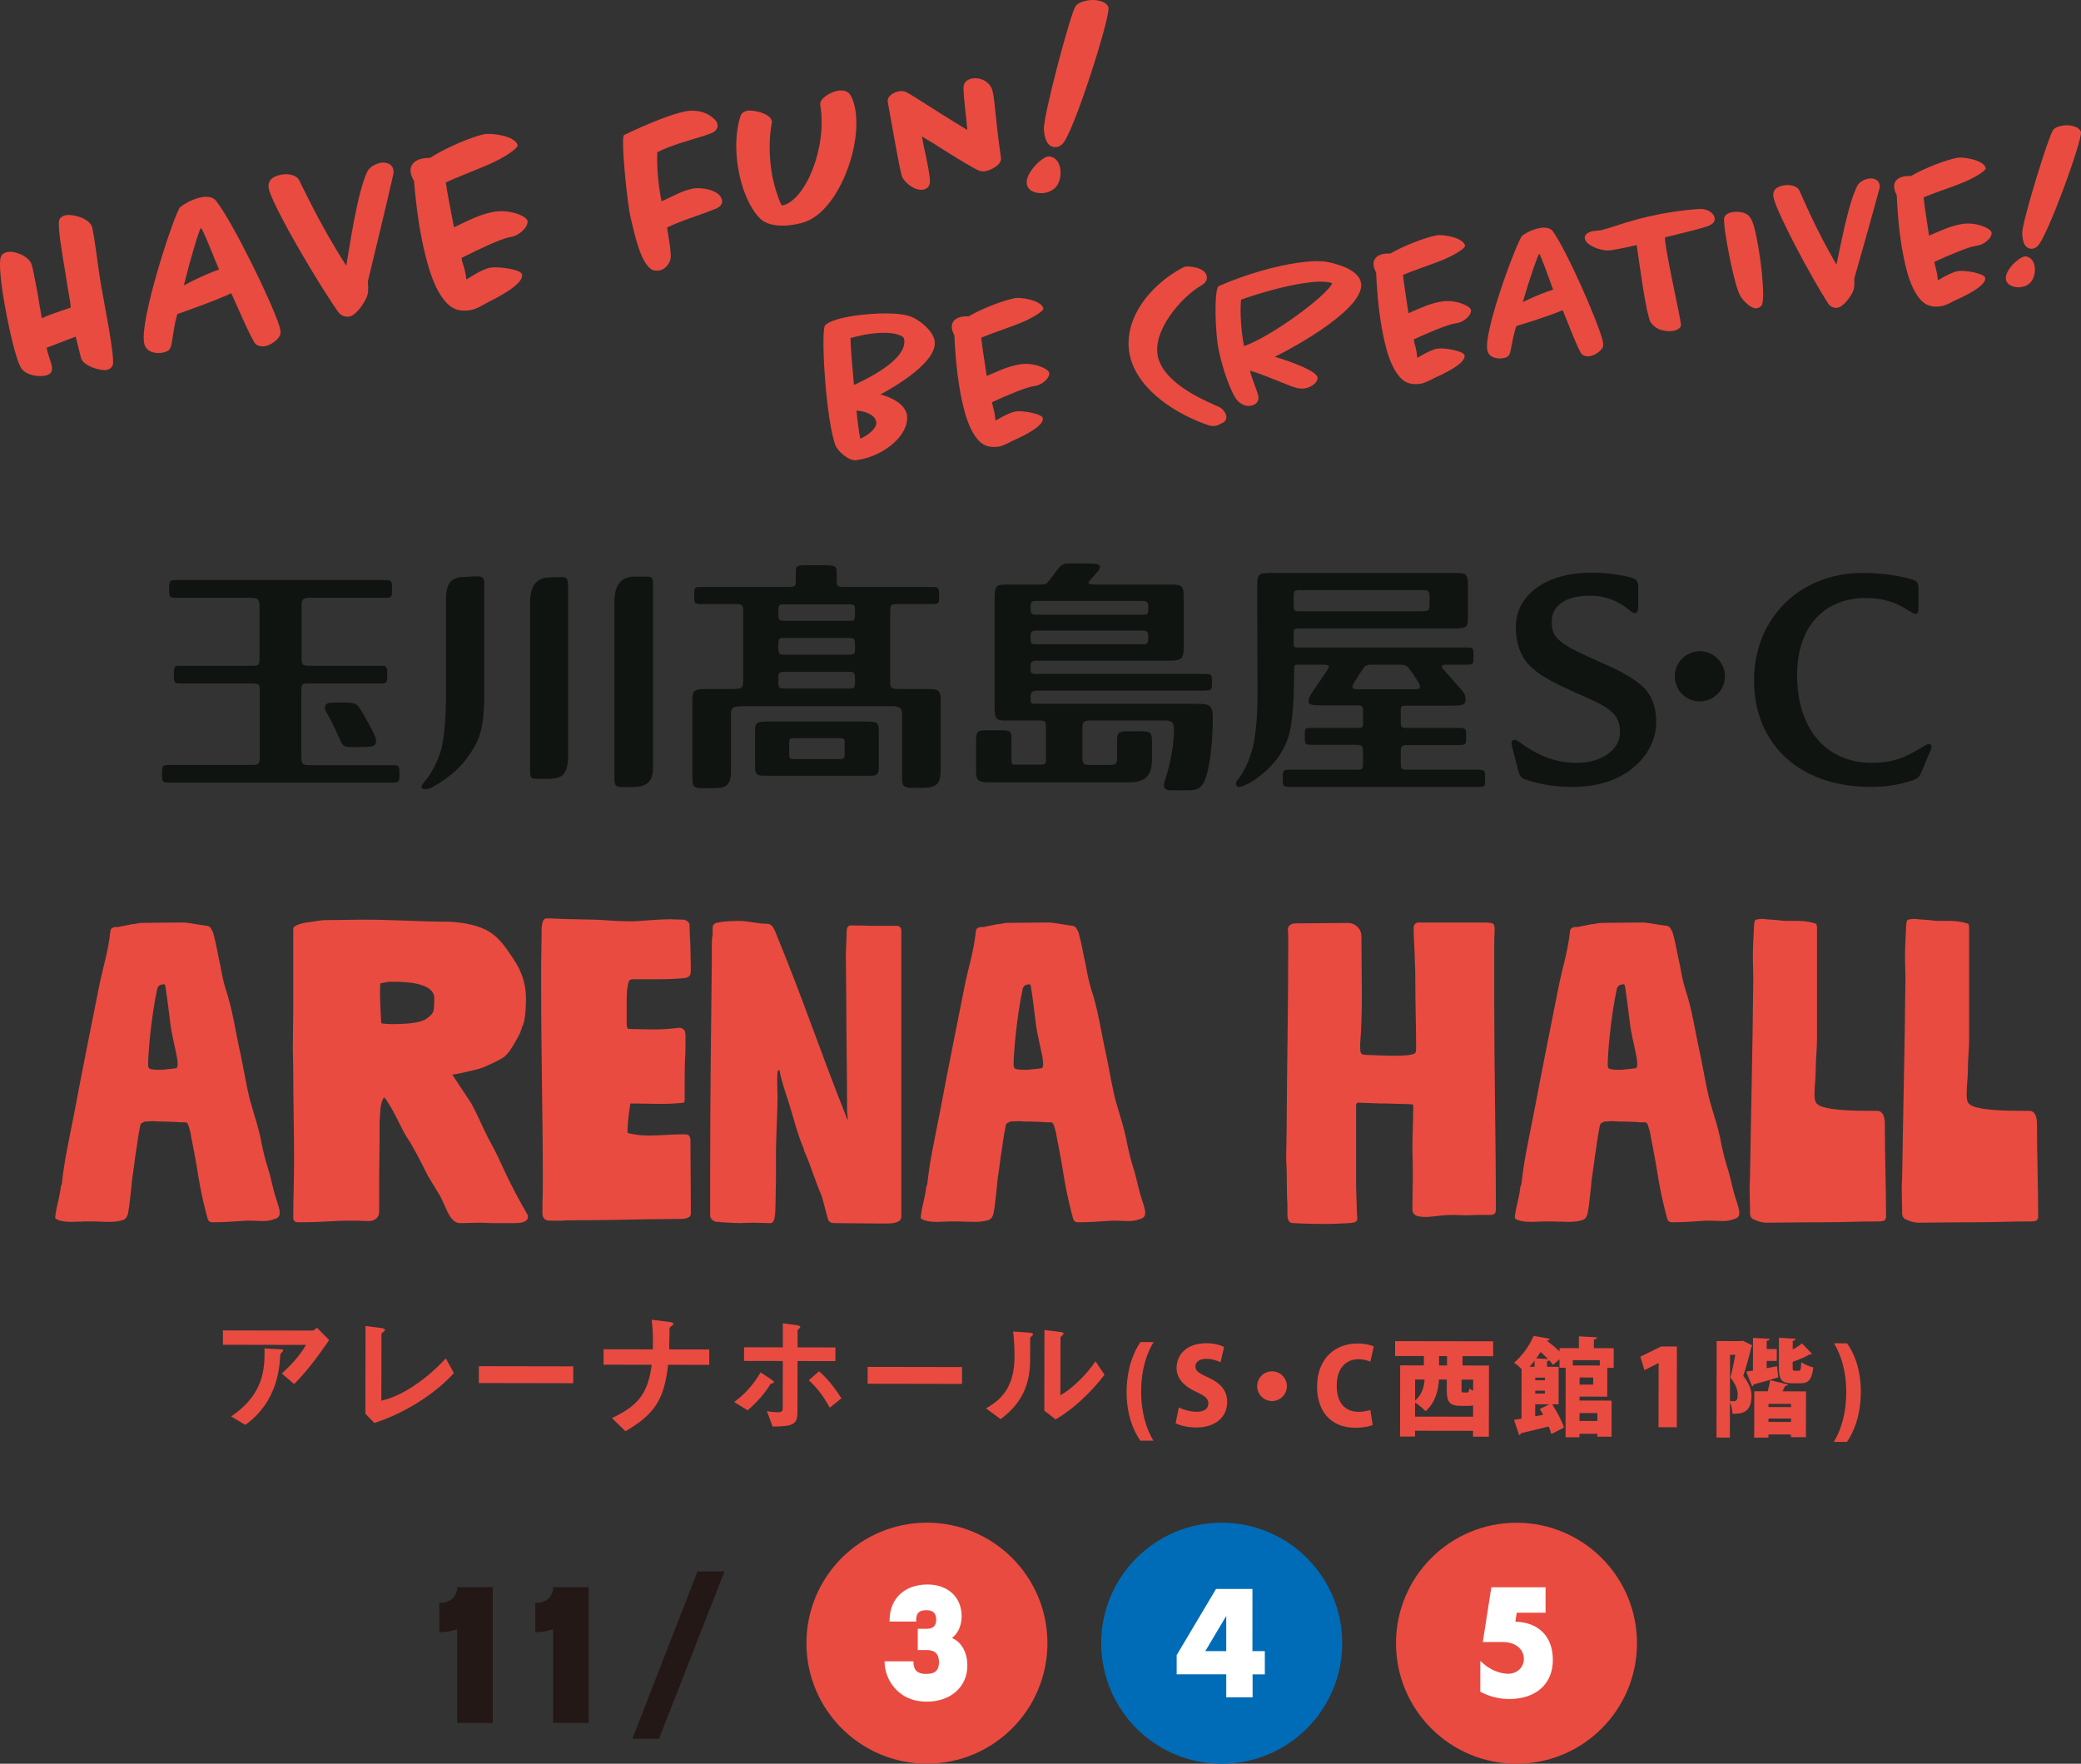<?xml version="1.0" encoding="UTF-8"?><svg id="_レイヤー_2" xmlns="http://www.w3.org/2000/svg" viewBox="0 0 485.704 411.624"><rect x="0" y="0" width="485.704" height="411.624" fill="#333333" stroke="none"/><defs><style>.cls-1{fill:#101410;}.cls-1,.cls-2,.cls-3,.cls-4,.cls-5{stroke-width:0px;}.cls-2{fill:#231815;}.cls-3{fill:#fff;}.cls-4{fill:#e94b41;}.cls-5{fill:#006cb7;}</style></defs><g id="_レイヤー_1-2"><path class="cls-4" d="m22.389,58.339c.346,2.462.743,5.517,1.202,8.259.491,2.917,3.316,16.89,2.73,18.565-.229.705-.882,1.069-1.463,1.179-1.395.264-5.35-.914-5.934-2.729-.211-.803-.757-3.048-1.258-5.059l-6.791,2.608c.133.697.334,1.441.593,2.175.157.512.304.967.438,1.361.358,1.257.611,2.594-1.423,2.979-1.278.242-3.897.075-5.263-1.411-.539-.62-1.014-1.855-1.361-3.054C1.941,77.195-.817,62.308.23,59.883c.238-.646.904-.953,1.484-1.062,1.801-.342,5.001.979,5.653,2.841.26.735.743,3.292,1.249,5.965.451,2.382.818,4.961,1.138,6.646,2.098-.998,6.753-2.482,6.753-2.482,0,0-.014-.718-.223-1.822-.33-1.743-.666-4.148-1.07-6.601-.832-4.717-1.691-10.213-1.442-11.766.124-.927,1.079-1.287,1.546-1.375,1.625-.309,5.479.648,6.176,2.743.213.803.561,2.964.896,5.369Z"/><path class="cls-4" d="m65.392,78.191c-.558,1.189-2.147,2.332-3.484,2.585-.581.109-1.416.147-2.188-.428-.92-.729-4.859-10.097-5.746-11.915-4.37,2.03-10.703,4.191-12.565,4.846-.684,2.116-.915,4.387-1.286,6.563-.27,1.435-.382,2.118-2.184,2.459-1.395.265-3.607.021-4.203-1.853-1.596-4.935,7.167-31.151,8.314-32.092,1.461-1.179,3.407-2.027,5.035-2.336,1.395-.264,2.713.027,3.274.764,3.95,4.972,13.002,23.543,14.777,29.107.383,1.07.421,1.906.255,2.299Zm-18.51-24.97c-.29.055-2.439,7.144-3.967,13.392,3.768-2.037,6.682-3.189,8.205-3.721-1.188-2.784-3.899-9.795-4.238-9.671Z"/><path class="cls-4" d="m91.812,40.628c-1.061,4.896-5.799,24.392-5.933,24.959-.038.428.039.835.058,1.253-.007.603.031,1.438-.244,2.213-.336,1.088-2.344,4.477-4.145,4.817-1.045.198-2.039-.276-2.609-1.071-5.029-7.175-14.559-23.489-16.052-28.203-.729-2.269.5-3.405,2.825-3.846,1.568-.297,3.513.118,4.092,1.272,1.115,2.077,4.402,9.582,11.01,20.009.543-3.173,1.114-6.833,1.777-10.33.907-4.744,1.976-9.281,3.148-11.67.521-1.062,1.943-1.812,3.049-2.021.58-.11,2.485-.229,2.977,1.423.136.396.097.824.047,1.195Z"/><path class="cls-4" d="m113.466,38.637c-3.285,1.404-7.105,2.85-9.424,3.95.366,2.58,1.415,7.8,1.92,10.472,2.984-1.406,5.598-2.865,8.957-3.561,3.767-.773,7.799.812,8.204,1.998.239,1.58-2.055,3.46-3.682,3.768-.175.033-.349.066-.523.1-2.092.396-7.011,2.71-11.186,4.824.029.477.209,1.104.49,1.953.313,1.024.501,2.013.642,3.069.605-.296,1.131-.694,1.727-1.049,1.086-.628,2.556-1.446,3.776-1.678,1.859-.352,7.048.352,7.442,1.48.742,2.328-6.311,5.77-8.014,6.633-1.26.66-2.429,1.483-3.882,1.758-1.395.265-3.378.278-4.873-.944-2.118-1.646-3.696-4.898-4.763-8.308-1.359-4.317-2.326-9.431-2.863-13.542-.504-3.939-.765-6.899-.783-7.316-.181-.328-.455-.818-.611-1.33-.697-2.094.477-3.521,2.686-3.938.58-.11,1.126-.093,1.659-.133,3.702-2.387,9.947-5.013,12.795-5.551,1.278-.242,7.038.293,7.652,2.584.179.629-2.989,2.974-7.347,4.761Z"/><path class="cls-4" d="m166.581,30.815c-.654.364-1.341.555-2.016.803-3.689,1.179-7.83,2.203-11.176,3.921-.131,4.719.498,8.993,1.018,11.424,2.458-1.007,4.653-2.445,7.386-2.963,1.568-.297,5.926.143,6.667,2.471.562,1.699-1.438,2.259-2.615,2.722-3.365,1.299-6.961,2.341-10.155,3.908.25,1.639,1.053,5.881.828,7.247-.218,1.063-1.092,2.493-2.661,2.79-.349.066-.777.027-1.148-.023-1.25-.244-2.59-1.916-3.79-5.723-.553-1.641-1.087-3.828-1.73-6.595-.791-3.221-2.368-18.873-1.54-19.271,4.954-2.442,11.222-4.952,14.302-5.534,2.034-.385,4.56-.081,6.284,1.398.702.529,1.022.95,1.169,1.404.303.966-.237,1.609-.821,2.021Z"/><path class="cls-4" d="m188.054,51.731c-.617.237-1.479.461-2.408.637-2.267.43-6.131.678-8.269-1.386-1.629-1.617-3.04-4.3-4.029-7.303-1.618-5.051-2.142-11.634-.501-16.64.275-.773.998-1.091,1.521-1.19,1.394-.264,5.226.577,5.718,2.229.092.163.125.337.053.593-1.033,5.672-.33,11.619.895,15.54.404,1.188.729,2.27,1.035,2.935.216.501.34.838.572.794,5.325-1.128,10.499-13.544,8.805-23.455-.218-1.465,2.269-2.957,4.012-3.287,2.674-.506,3.295,1.182,3.754,2.66,2.674,8.402-3.007,24.826-11.157,27.873Z"/><path class="cls-4" d="m232.392,26.788c.262,2.66.656,6.016,1.218,9.942.341,1.802-2.501,3.001-3.489,3.188-.407.077-1.057.141-1.646-.109-1.305-.536-4.577-2.564-7.781-4.547-1.786-1.166-3.631-2.322-5.521-3.41.264,1.396.55,2.906.894,4.406.521,2.431.982,4.871.979,6.135-.02.848-.469,1.654-1.515,1.853-2.092.396-4.609-1.777-5.07-3.255-.628-2.048-2.672-14.121-3.244-17.144-.297-1.568,1.661-2.36,2.532-2.525.408-.077,1.058-.14,1.715.158.393.165,1.545.852,2.848,1.688,3.826,2.405,7.605,4.881,11.467,7.159-.161-1.173-.195-2.311-.357-3.483-.317-2.949-.701-6.248-.473-6.953.242-.949,1.117-1.415,1.871-1.558,1.977-.374,4.169.716,4.775,2.647.446,1.722.596,4.101.799,5.808Z"/><path class="cls-4" d="m246.32,43.775c-.656.666-1.543,1.074-2.355,1.229-1.047.197-3.645.148-4.25-1.783-.73-2.271,2.871-6.142,4.756-6.679,1.045-.198,2.337.581,2.787,2.001.506,1.408.412,3.773-.938,5.232Zm1.578-10.109c-.362.309-.736.561-1.201.648-1.277.242-2.29-.65-2.648-1.906-.259-.733-.332-1.443-.406-2.15-.249-2.902,6.196-27.056,7.375-28.783.564-.829,1.88-1.198,2.751-1.363,1.859-.352,4.477.115,4.938,1.595.594,1.873-8.257,29.853-10.808,31.96Z"/><path class="cls-4" d="m205.481,92.056c2.429.652,5.473,2.024,6.147,4.511.116.439.126.844.094,1.305-.327,4.612-6.263,8.691-11.421,9.459-.149.022-.348.052-.497.074-1.793.215-4.453-2.328-4.836-3.539-.159-.383-.267-.771-.384-1.211-1.979-7.16-3.003-25.617-2.003-26.73.959-1.055,3.94-1.804,6.867-2.239,4.515-.672,10.621-.872,13.38.29,2.062.909,4.672,3.107,5.236,5.203,1.385,4.865-8.964,10.97-12.584,12.878Zm-2.659-14.106c-1.339.199-2.813.521-4.32.947.012,2.128.536,8.034.816,10.934,2.186-.985,12.909-5.929,11.668-10.866-.14-.587-2.559-1.85-8.164-1.015Zm-2.916,17.878c.152,1.701.519,4.842.876,6.562,1.671-.705,4.142-2.492,3.7-4.1-.434-1.559-2.631-2.347-4.576-2.463Z"/><path class="cls-4" d="m237.138,75.78c-2.831,1.081-6.116,2.179-8.119,3.034.226,2.198.941,6.654,1.281,8.938,2.575-1.094,4.838-2.242,7.707-2.72,3.219-.531,6.582.946,6.886,1.966.15,1.347-1.854,2.862-3.244,3.069-.148.021-.297.044-.446.066-1.785.266-6.031,2.063-9.64,3.717.011.405.141.942.351,1.672.232.879.358,1.722.44,2.622.523-.23.984-.551,1.499-.832.941-.494,2.214-1.141,3.255-1.296,1.588-.236,5.962.532,6.259,1.503.551,1.996-5.54,4.678-7.012,5.354-1.09.519-2.106,1.176-3.347,1.36-1.19.178-2.872.124-4.099-.962-1.739-1.465-2.969-4.273-3.76-7.198-1.008-3.702-1.658-8.069-1.977-11.571-.297-3.353-.418-5.87-.42-6.224-.143-.284-.359-.709-.476-1.147-.521-1.798.521-2.969,2.407-3.249.496-.074.956-.041,1.411-.058,3.216-1.899,8.595-3.917,11.026-4.279,1.09-.162,5.954.482,6.397,2.445.131.538-2.631,2.42-6.382,3.79Z"/><path class="cls-4" d="m280.215,66.729c-4.115,2.338-11.712,10.567-9.846,16.982,1.333,4.518,6.914,7.946,11.487,10.054,1.309.616,2.227.987,2.61,1.184.811.336,1.497,1.197,1.706,1.927.131.538.108,1.403-.889,1.857-.58.187-.735.514-1.628.646-.447.066-.9.084-1.433-.09-7.307-2.412-16.241-7.927-18.366-15.724-2.221-8.442,4.143-16.793,12.126-21.075.281-.143.474-.223.722-.26.992-.147,4.384.159,4.927,2.106.318,1.118-.526,1.904-1.417,2.392Z"/><path class="cls-4" d="m297.539,83.266c2.756.807,9.487,3.102,9.93,4.708.317,1.119-1.313,2.426-2.949,2.669-1.589.237-3.117-.498-4.625-1.085-2.744-1.062-5.411-2.287-8.161-3.044.487,1.905,1.659,4.672,1.921,5.747.334,1.218-.376,2.237-1.765,2.444-.992.147-2.166-.235-3.016-1.174-1.134-1.149-2.69-5.127-3.698-8.83-.457-1.707-.865-3.421-1.035-4.917-.611-4.776-.658-12.579.341-13.032,6.763-2.934,13.349-4.675,18.261-5.406,2.927-.437,5.401-.5,6.965-.226,3.082.604,7.132,1.929,7.887,4.606,1.645,5.941-15.473,15.285-20.055,17.539Zm6.819-17.191c-4.911.73-10.837,2.476-14.688,3.861-.304,2.732,0,7.504.703,10.849,6.405-2.274,19.202-11.685,20.582-14.679-1.188-.481-3.423-.504-6.598-.031Z"/><path class="cls-4" d="m335.573,61.122c-2.831,1.08-6.116,2.179-8.118,3.034.226,2.198.94,6.654,1.28,8.938,2.575-1.094,4.838-2.242,7.708-2.72,3.218-.531,6.581.946,6.886,1.966.149,1.347-1.855,2.862-3.245,3.068-.148.022-.297.045-.446.067-1.785.266-6.03,2.063-9.64,3.717.01.405.141.942.351,1.672.232.879.358,1.722.44,2.621.523-.229.984-.55,1.5-.831.939-.494,2.213-1.141,3.254-1.296,1.588-.236,5.962.531,6.26,1.503.551,1.996-5.541,4.678-7.013,5.354-1.09.519-2.106,1.176-3.347,1.36-1.19.178-2.872.123-4.098-.962-1.74-1.465-2.97-4.273-3.761-7.198-1.008-3.703-1.657-8.069-1.977-11.571-.297-3.353-.418-5.87-.42-6.225-.144-.284-.358-.708-.476-1.146-.521-1.798.522-2.969,2.407-3.25.496-.073.957-.04,1.412-.057,3.215-1.899,8.595-3.918,11.024-4.279,1.092-.162,5.955.482,6.398,2.445.131.538-2.631,2.42-6.382,3.79Z"/><path class="cls-4" d="m374.089,81.045c-.512.988-1.896,1.904-3.037,2.074-.496.074-1.206.078-1.84-.436-.756-.648-3.783-8.717-4.474-10.287-3.771,1.576-9.21,3.197-10.809,3.688-.649,1.771-.922,3.688-1.309,5.52-.277,1.207-.394,1.782-1.931,2.011-1.191.178-3.06-.103-3.5-1.708-1.189-4.235,7.107-26.16,8.11-26.918,1.278-.951,2.954-1.606,4.344-1.813,1.19-.177,2.3.114,2.75.757,3.183,4.345,10.235,20.383,11.555,25.155.29.92.294,1.629.14,1.957Zm-14.854-21.773c-.248.037-2.306,5.973-3.807,11.215,3.261-1.601,5.767-2.48,7.076-2.879-.915-2.398-2.979-8.429-3.27-8.336Z"/><path class="cls-4" d="m399.295,52.444c-.508.329-1.146.474-1.775.67-2.429.716-4.93,1.292-7.374,1.908-.828.226-1.431.265-1.508.429-.313.959,2.625,14.568,3.043,16.686.373,1.821.643,3.302.653,3.705.031.554-.731,1.225-1.872,1.395-1.34.2-3.958-.018-5.233-2.11-.2-.325-.316-.765-.432-1.203-.957-3.356-2.293-13.351-2.796-16.724-1.521.328-4.071.91-5.61,1.14-.396.059-.743.11-1,.099-1.757.109-5.085-1.119-5.463-2.634-.318-1.12.913-1.71,1.904-1.857.496-.073,1.1-.111,1.744-.207.148-.022.348-.052.538-.133,2.791-.668,7.885-2.897,16.467-4.176,1.885-.28,3.927-.533,6.14-.661,1.304-.092,3.082.607,3.438,1.975.225.827-.297,1.412-.863,1.7Z"/><path class="cls-4" d="m411.093,71.375c-.26.293-.635.5-1.081.566-1.289.192-3.039-1.676-3.69-2.644-.4-.649-.898-1.945-1.261-3.362-1.319-4.773-2.998-14.005-2.614-15.178.271-.902,1.446-1.18,1.992-1.261,1.042-.155,3.177-.117,4.044,1.274.386.551.71,1.365.949,2.293,1.312,4.724,2.847,17.07,1.661,18.311Z"/><path class="cls-4" d="m438.661,43.995c-1.062,4.112-5.724,20.478-5.854,20.953-.048.361.004.709.006,1.063-.026.512-.021,1.221-.279,1.867-.321.91-2.135,3.715-3.673,3.944-.893.133-1.718-.302-2.177-.994-4.023-6.247-11.555-20.388-12.664-24.433-.543-1.946.536-2.867,2.521-3.163,1.34-.199,2.973.216,3.426,1.214.877,1.797,3.412,8.264,8.665,17.319.565-2.671,1.171-5.753,1.85-8.693.927-3.991,1.981-7.8,3.056-9.785.477-.883,1.707-1.472,2.649-1.612.496-.073,2.114-.11,2.477,1.305.102.34.054.703,0,1.015Z"/><path class="cls-4" d="m457.079,43.028c-2.831,1.08-6.115,2.178-8.118,3.033.226,2.198.941,6.655,1.281,8.938,2.574-1.095,4.837-2.243,7.707-2.721,3.219-.531,6.582.947,6.886,1.967.15,1.346-1.855,2.861-3.244,3.068-.148.022-.298.045-.446.066-1.786.266-6.031,2.064-9.64,3.718.009.404.141.942.351,1.672.231.878.357,1.721.44,2.621.523-.229.983-.551,1.499-.831.941-.494,2.214-1.142,3.255-1.296,1.588-.237,5.962.531,6.259,1.502.551,1.997-5.541,4.679-7.012,5.354-1.09.519-2.106,1.177-3.347,1.361-1.191.177-2.872.123-4.099-.962-1.74-1.465-2.97-4.273-3.761-7.198-1.008-3.703-1.657-8.069-1.976-11.571-.297-3.354-.418-5.871-.421-6.225-.142-.284-.358-.708-.475-1.147-.521-1.798.521-2.968,2.407-3.249.495-.073.956-.041,1.411-.058,3.216-1.899,8.595-3.917,11.024-4.278,1.092-.163,5.955.482,6.399,2.444.131.539-2.631,2.421-6.383,3.791Z"/><path class="cls-4" d="m473.796,66.045c-.579.543-1.344.858-2.038.961-.893.134-3.093.005-3.542-1.651-.543-1.947,2.638-5.108,4.252-5.501.893-.133,1.961.57,2.295,1.788.383,1.211.225,3.212-.967,4.403Zm1.673-8.516c-.318.251-.643.451-1.04.511-1.091.162-1.918-.628-2.181-1.704-.195-.629-.234-1.232-.272-1.836-.114-2.467,6.149-22.72,7.205-24.145.507-.685,1.633-.953,2.377-1.063,1.587-.236,3.789.246,4.129,1.515.443,1.606-7.986,25.022-10.218,26.723Z"/><path class="cls-4" d="m68.652,323.012l-2.877-2.454c1.924-1.763,4.004-3.866,5.651-6.684l-19.399-.034.006-3.347,20.856.036c.402,0,.899-.463,1.085-.681l2.847,2.888c-1.522,2.229-4.785,6.965-8.169,10.275Zm-2.714-7.567c-.062.094-.435.402-.466.526-.062.062-.189,2.231-.253,2.633-1.069,8.862-6.313,12.727-7.958,13.933l-3.312-1.959c6.547-4.513,8.012-9.438,7.774-15.884l3.626.192c.651.032.744.032.744.28,0,.093-.063.154-.156.278Z"/><path class="cls-4" d="m87.385,332.094l-2.104-2.143.036-20.484,3.687.472c.217.031.837.125.836.435,0,.124-.031.187-.31.434-.466.371-.497.402-.497.526l-.028,15.558c1.24-.309,3.752-.924,7.631-3.489,3.66-2.441,6.083-4.979,7.417-6.371l1.885,3.412c-4.688,5.198-12.01,9.556-18.553,11.651Z"/><path class="cls-4" d="m111.76,322.777l.007-3.936,22.034.039-.007,3.936-22.034-.039Z"/><path class="cls-4" d="m155.93,318.517c-.913,8.242-3.244,11.585-9.944,15.509l-3.156-3.073c5.924-2.841,8.346-5.471,9.288-12.442l-11.249-.02.006-3.595,11.497.02c.066-2.261.009-4.896-.266-6.911l4.151.503c.434.063.93.157.929.467,0,.155-.744.712-.869.897-.062.093-.062.247-.064,1.518,0,.062-.035,1.922-.068,3.533l9.358.017-.006,3.595-9.606-.017Z"/><path class="cls-4" d="m179.847,322.99c-1.306,2.168-3.169,4.272-5.341,6.159l-3.158-1.959c2.513-1.763,4.595-4.207,6.18-6.899l2.538,1.678c.093.062.588.404.587.621,0,.186-.434.247-.806.4Zm6.3-5.35l-.021,11.87c-.005,2.882-.873,3.376-5.801,3.429l-1.327-3.597c.651.094,1.55.251,2.479.252,1.022.002,1.209-.246,1.211-1.021l.019-10.94-9.05-.016.006-3.191,9.05.016.01-5.609,3.285.439c.154.032.773.095.773.467,0,.155-.032.155-.28.34-.186.155-.341.248-.342.403l-.007,3.967,8.833.016-.006,3.191-8.833-.016Zm7.513,10.891c-1.36-2.512-2.781-4.468-4.886-6.424l2.39-2.071c2.476,2.08,4.393,5.028,5.227,6.3l-2.73,2.195Z"/><path class="cls-4" d="m202.501,322.938l.007-3.936,22.034.039-.007,3.936-22.034-.039Z"/><path class="cls-4" d="m240.67,311.941c-.217.186-.217.248-.218.403-.01,5.795-.011,6.26-.168,7.623-.755,6.413-4.448,9.444-6.714,11.238l-3.436-2.518c2.979-1.729,6.64-4.357,6.653-12.074.006-2.882-.209-4.928-.331-5.857l3.75.255c.559.032.898.125.898.466,0,.124-.062.155-.436.464Zm5.699,19.318l-2.63-2.051.033-18.812,3.594.441c.279.03.868.094.867.403,0,.124-.062.217-.343.465,0,.031-.371.34-.371.371l-.024,13.543c2.668-1.452,6.207-4.917,8.196-7.919l2.101,3.134c-3.045,4.085-7.7,8.354-11.423,10.424Z"/><path class="cls-4" d="m266.152,336.223c-1.533-2.16-3.237-6.007-3.203-11.486.06-5.529,1.703-9.345,3.244-11.524l3.05.005c-1.592,2.601-2.888,6.343-2.896,11.525-.009,5.083,1.273,8.829,2.855,11.485l-3.05-.005Z"/><path class="cls-4" d="m284.878,317.932c-.693-.349-1.833-.797-3.37-.8-1.687-.003-2.507.813-2.509,1.756,0,1.066.792,1.588,3.12,2.659,3.047,1.369,4.309,3.255,4.304,5.636-.006,3.496-2.663,5.972-7.3,5.963-1.934-.003-3.842-.503-4.734-1l.751-3.669c1.016.523,2.626.997,4.163,1,1.835.003,2.729-.789,2.731-1.93.002-1.166-.865-1.812-2.847-2.708-3.022-1.394-4.581-3.281-4.577-5.562.006-3.249,2.489-5.799,6.928-5.79,1.835.003,3.248.401,4.165.85l-.825,3.595Z"/><path class="cls-4" d="m300.365,323.514c-.003,1.909-1.568,3.468-3.478,3.464-1.909-.003-3.468-1.567-3.465-3.477.004-1.91,1.567-3.469,3.477-3.466,1.959.004,3.47,1.618,3.466,3.479Z"/><path class="cls-4" d="m320.38,332.574c-.671.296-2.158.641-4.043.638-6.074-.011-8.944-4.257-8.935-9.562.012-6.869,4.481-10.108,9.415-10.101,1.935.004,3.273.402,3.817.701l-.799,3.545c-.645-.299-1.562-.573-2.776-.575-2.752-.005-5.062,1.876-5.069,6.19-.007,3.992,1.973,6.077,5.072,6.083.991.002,2.108-.194,2.777-.441l.54,3.522Z"/><path class="cls-4" d="m348.5,316.507l-7.141-.013-.004,2.182,6.174.011-.029,16.613-3.694-.007.002-1.364-13.539-.023-.002,1.364-3.496-.006.029-16.613,5.529.01.004-2.182-6.719-.013.006-3.472,22.886.041-.006,3.472Zm-18.226,14.102l13.539.023.005-2.629c-.298.074-.645.099-1.017.099l-1.86-.004c-2.752-.005-3.271-.998-3.266-3.85l.004-2.281-1.835-.003c-.128,2.455-.828,5.429-3.137,7.384-.445-.521-1.635-1.516-2.428-2.037l-.006,3.298Zm.007-3.72c1.689-1.51,2.114-3.344,2.216-4.931l-2.207-.004-.009,4.935Zm7.454-8.22l.004-2.182-1.86-.003-.004,2.182,1.86.003Zm4.65,6.307c.372,0,.472-.147.547-.94.223.173.521.348.892.521l.005-2.579-2.703-.004-.004,2.257c0,.694.049.743.445.743l.818.002Z"/><path class="cls-4" d="m375.135,325.951l-6.472-.012-.002.917,7.488.014-.015,8.431-3.323-.006v-.669s-4.164-.008-4.164-.008v.817s-3.249-.005-3.249-.005l.028-16.216-1.438-.003.004-1.983-1.516,1.311c-.222-.322-.519-.67-.891-1.066-.099.098-.248.147-.496.197l-.002,1.314,2.703.005-.016,8.752-1.488-.003c1.113,1.738,2.3,3.922,2.743,5.436l-2.954,1.508c-.123-.521-.345-1.117-.616-1.763-2.406.591-4.812,1.183-6.45,1.552-.05.248-.248.396-.446.445l-1.185-3.548,1.737-.27.021-11.58c-.545-.571-1.238-1.167-1.759-1.466,2.161-1.855,3.702-4.259,4.574-6.266l3.767.651c-.074.248-.272.396-.645.421l-.024.05c.965.72,2.079,1.64,2.945,2.484v-.769s4.514.008,4.514.008l.005-2.753,4.215.231c-.024.272-.224.445-.72.519l-.004,2.009,4.637.009-.008,4.587-1.487-.003-.012,6.72Zm-16.973-6.973l.002-1.414c-.373.472-.746.941-1.167,1.412l1.165.002Zm.153,11.556l1.859-.345c-.271-.471-.519-.943-.79-1.364l2.233-1.088-3.298-.006-.005,2.803Zm.01-5.977v.67s2.255.004,2.255.004v-.67s-2.255-.004-2.255-.004Zm2.261-2.426v-.62s-2.255-.004-2.255-.004v.62s2.255.004,2.255.004Zm.729-4.958c-.545-.547-1.139-1.118-1.733-1.64-.323.495-.646.991-1.02,1.486l2.753.153Zm12.074.27l-6.298-.011-.002,1.239,6.298.011.002-1.239Zm-.567,12.347l-4.165-.008-.003,1.835,4.165.008.003-1.835Zm-.979-6.646l.003-1.661-3.174-.006-.003,1.661,3.174.006Z"/><path class="cls-4" d="m387.095,333.089l.026-14.977h-.05l-3.251,1.655-.961-3.15,4.839-2.372,3.694.007-.033,18.845-4.265-.008Z"/><path class="cls-4" d="m406.742,312.89l2.23,1.095c-.026.174-.125.348-.225.446-.475,2.032-1.224,4.734-1.871,6.668,1.435,1.836,1.928,3.251,1.925,4.688-.007,4.166-2.635,4.161-4.445,4.158,0-.794-.27-1.959-.59-2.729l-.015,8.281-3.124-.006.04-22.514,5.554.011.521-.1Zm-2.956,3.293l-.02,10.812c.298.025.595.025.818.026.645,0,.993-.223.995-1.586.002-1.017-.468-2.405-1.704-3.945.399-1.462.824-3.594,1.15-5.305l-1.24-.002Zm10.979,2.673l.268,2.604c-2.108.641-4.241,1.257-5.73,1.626-.024.223-.174.396-.373.445l-1.356-3.424c.471-.073.991-.146,1.562-.245l.014-7.637,3.894.229c-.026.248-.225.396-.695.471l-.004,1.909,2.355.004-.005,2.776-2.355-.004-.003,1.687,2.431-.442Zm-2.192,5.848c.25-.866.45-1.834.575-2.603l4.213,1.024c-.099.198-.322.321-.719.32-.175.372-.374.818-.599,1.264l5.48.01-.019,10.688-3.496-.006v-.62s-5.256-.01-5.256-.01v.743s-3.324-.006-3.324-.006l.019-10.811,3.125.006Zm.186,7.142l5.257.01.002-.794-5.257-.01-.002.794Zm5.264-3.462v-.744s-5.256-.01-5.256-.01v.744s5.256.01,5.256.01Zm.388-9.347c-.002.793.048.867.47.867l.942.002c.421,0,.521-.296.599-2.007.619.497,1.933,1.021,2.8,1.22-.328,2.901-1.147,3.717-3.031,3.714l-1.885-.004c-2.579-.004-3.123-.922-3.117-3.773l.012-6.844,3.917.23c-.025.248-.224.396-.695.495l-.004,2.008c.819-.445,1.589-.94,2.16-1.434l2.352,2.458c-.075.074-.323.148-.596.123-.992.618-2.481,1.235-3.921,1.729l-.002,1.215Z"/><path class="cls-4" d="m431.112,313.504c1.533,2.135,3.237,5.907,3.203,11.485-.06,5.579-1.703,9.296-3.244,11.525l-3.05-.006c1.592-2.626,2.888-6.442,2.896-11.55.009-5.059-1.273-8.829-2.855-11.461l3.05.006Z"/><path class="cls-4" d="m63.166,274.896c.384,1.631.479,1.919.863,3.454.384,1.439.864,2.592,1.151,3.839.097.384.097.672.097.96,0,.768-.48,1.151-1.152,1.343-1.055.384-1.919.48-2.782.48-.96,0-1.92-.097-3.071-.097h-.672c-2.975.192-5.182.384-7.965.384-.287,0-.575-.096-.768-.191-.288-.192-.479-.768-.575-1.344-.097-.191-.097-.384-.192-.672,0-.096-.096-.287-.096-.384-1.632-6.333-1.728-9.021-2.879-14.778s-.192-1.823-1.151-5.277c-.097-.288-.288-.48-.48-.672-.384,0-1.727,0-2.207-.096-.959,0-1.823-.097-2.879-.097h-.959c-.672,0-1.152-.096-1.823-.096-.48,0-1.056.096-1.92.096-.384.384-.768.192-.959.864-.576,2.782-.672,4.318-1.152,7.101-.287,2.208-.479,3.743-.768,5.566-.191,2.207-.384,3.935-.672,6.237-.096.576-.191,1.151-.287,1.728-.097.384-.288.768-.48,1.056-.288.191-.575.479-.863.479-.864.288-2.016.384-3.167.384s-2.495-.096-3.551-.096h-2.207c-.863,0-1.823.096-2.879.096-1.535,0-2.975-.191-3.742-.768-.096-.096-.096-.191-.096-.288,0-.288.096-.575.096-.768.096-.384.096-.768.191-1.151.384-1.823.769-3.263.96-4.702,0-.288.096-.863.288-1.056.575-5.565,1.631-10.076,2.879-16.506,2.207-11.707,3.935-20.151,5.854-29.844.768-3.935,2.111-7.965,2.591-12.571.096-.96.384-.863.96-1.151h.863c1.151-.288,2.016-.384,3.263-.672.576,0,1.248-.192,1.92-.288.479,0,5.47-.096,8.444-.096h1.919c1.823.191,3.551.575,5.278.768.288.096.575.191.768.479.288.48.576.96.672,1.439.672,2.495,1.056,4.99,1.631,7.485.288,1.728.672,3.551,1.152,5.182,1.727,5.086,2.303,9.885,3.55,15.45.576,2.688,1.056,5.565,1.632,8.253.768,3.839,2.015,6.718,2.975,11.035.288,1.632.576,2.879,1.056,4.799.479,1.823.96,3.07,1.344,4.702Zm-21.88-25.718c0-.097.096-.097.096-.192,0-.191.097-.288.097-.479,0-1.92-.96-4.895-1.632-8.925-.384-2.879-.672-5.758-1.247-9.404-.096-.384-.192-.479-.384-.479-.192,0-.288.096-.48.096-.096,0-.863.096-1.056,1.056-1.439,6.717-2.11,15.162-2.11,17.465v.48c.096.096.096.191.096.287,0,.48,1.247.576,2.207.576h1.056c1.056-.096,2.687-.288,2.687-.288.192-.096.672,0,.672-.191Z"/><path class="cls-4" d="m119.976,285.451h-5.277c-.864,0-1.632-.096-2.495-.096-1.535,0-3.071.096-4.799.096-2.782,0-3.358-4.606-5.277-7.293-.864-1.535-1.439-2.304-2.304-3.839-1.247-2.398-1.823-3.742-3.263-6.237-.384-.672-.575-1.151-1.055-1.823-1.92-2.783-2.879-5.854-5.183-9.309-.191-.288-.384-.575-.672-.863-1.056,1.439-.863,3.742-1.056,5.854v4.126c0,3.263-.096,4.99-.096,8.253v8.445c0,1.439-1.056,2.207-2.495,2.207h-.288c-1.631-.097-2.975-.097-4.126-.097-3.935,0-6.142.384-11.804.384h-.191c-.768,0-1.151-.384-1.151-1.055,0-4.031.191-8.925.191-13.627,0-7.006-.191-13.435-.191-20.536,0-2.207-.097-3.742-.097-5.47,0-2.879.097-6.046.097-9.116v-18.713c.096-.864,2.303-1.344,3.07-1.439,1.632-.192,3.167-.576,4.798-.576,1.056,0,7.869-.096,8.925-.096,6.525,0,13.147.479,19.576.479,2.207.097,5.662.48,8.445,1.823,2.591,1.248,4.222,3.359,5.758,5.662,2.015,2.879,3.742,5.758,3.742,10.556,0,1.344-.096,5.278-.863,6.43-.288.96-.672,2.016-1.248,2.879-.768,1.344-1.919,3.646-3.454,4.51-1.728.96-2.783,1.439-4.606,2.208-1.151.479-6.621,1.631-7.006,1.631,1.344,2.016,2.495,3.839,3.743,5.662,1.535,2.111,3.263,6.717,5.182,10.172,2.495,4.414,3.263,7.581,8.637,16.89.096.096.096.191.096.384,0,1.439-2.015,1.535-3.263,1.535Zm-28.021-56.33h-.576c-1.247,0-.575,0-2.591.384-.096.768-.096,1.535-.096,2.304,0,1.727.191,5.182.287,7.005.192,0,.385.096.576.096.384,0,.96.096,1.728.096,3.454,0,6.717-.191,8.253-1.247.672-.576,1.439-.96,1.631-1.919.192-.384.192-2.495.192-2.879,0-3.551-6.43-3.839-9.404-3.839Z"/><path class="cls-4" d="m158.842,257.43c-1.439.097-2.687.192-4.126.192h-1.151c-2.304,0-4.127-.096-6.43-.096,0,0-.672,3.742-.672,6.717,0,.288.672.288.96.384,1.343.288,2.687.384,4.126.384,2.495,0,5.47-.287,7.772-.287h.192c.863,0,1.632,0,1.632,1.439,0,4.989.096,10.075.096,14.97v2.111c0,1.151-1.632,1.247-2.879,1.247h-.672c-7.485,0-14.49.288-22.359.288-1.439,0-2.879,0-4.318.096h-2.495c-.288,0-.672,0-.959-.096-.576-.288-.96-.768-.96-1.535v-2.303c.096-2.016.096-4.127.096-6.142,0-13.915-.384-28.885-.384-43.951v-6.046c0-2.111.096-4.318.096-6.525v-1.247c0-.769.097-1.439.384-2.208.192-.287.385-.479.769-.479h.191c2.111,0,3.935.192,6.43.192,1.728,0,2.783.096,4.51.096,3.263.096,4.895.384,8.157.384,1.056,0,1.535,0,2.591-.096,1.056-.097,1.728-.097,2.783-.192,1.151-.096,3.07-.191,4.126-.191,1.151,0,1.823.096,3.071.096.575,0,1.056.288,1.439.863.096.192.096.288.096.48v1.056c.096.768,0,1.151.096,1.823.097.672.192,6.909.192,7.581,0,1.151-.288,1.631-1.439,1.823-2.304.287-5.854.287-8.541.287h-3.263c-.575,0-1.056,0-1.247.576-.384,1.151-.48,2.783-.48,4.223v5.277c0,.48,0,.864.097,1.152.096.287.384.384.671.384,1.728,0,3.551.096,5.471.096,1.727,0,3.454-.096,5.086-.288.287,0,.479-.096.768-.096h.191c.288,0,.672.096.864.288.575.384.575,1.056.575,1.631v2.207c0,3.646-.191,1.536-.191,8.541v4.03c0,.288,0,.576-.192.768-.191,0-.575.096-.768.096Z"/><path class="cls-4" d="m206.824,285.547h-1.344c-1.632,0-8.157-.096-10.652-.096-.768,0-1.247-.192-1.535-.768-.384-1.151-1.151-4.606-1.631-5.854-1.344-3.071-2.304-6.43-3.646-9.501-.192-.384-.385-.768-.385-1.151-1.727-3.935-2.591-8.156-4.03-12.379-1.919-5.854-1.439-5.662-1.727-6.046h-.192c-.192,0-.288.96-.288,2.304s.096,2.975.096,4.03c-.096,4.894-.287,7.677-.384,12.571v6.429c0,1.728-.096,3.551-.096,5.374-.096,1.344.192,4.99-1.151,4.99h-.288c-1.631,0-2.783-.096-3.742-.096-1.344,0-2.304.096-3.263.096-1.056,0-2.207-.096-4.127-.192-.191,0-.384-.096-.672-.096h-.384c-.768,0-1.631-.672-1.631-1.439v-9.788c0-19,.191-31.38.384-49.996v-3.071c0-.959,0-1.823.192-2.782v-1.439c0-.672.191-.96.768-1.248l1.535-.288c1.151-.096,2.495-.191,3.646-.191,2.495,0,4.51.672,6.718.672.959,0,1.439.671,1.823,1.535,7.005,16.985,10.076,26.869,16.889,43.951.097.096.097.191.097.191.096,0,.096-.096.096-.191,0-.288-.192-1.152-.192-1.824,0-9.116-.191-17.081-.191-26.293,0-3.359-.096-6.622-.096-9.885,0-1.919.191-3.935.191-5.854,0-.575.288-1.247.96-1.247,2.591,0,4.126.096,4.894.096h5.95c.672.096.959.576.959,1.151v66.694c0,1.439-1.919,1.631-3.55,1.631Z"/><path class="cls-4" d="m265.17,274.896c.384,1.631.479,1.919.863,3.454.384,1.439.864,2.592,1.151,3.839.097.384.097.672.097.96,0,.768-.48,1.151-1.152,1.343-1.056.384-1.919.48-2.782.48-.96,0-1.92-.097-3.071-.097h-.672c-2.975.192-5.182.384-7.965.384-.287,0-.575-.096-.768-.191-.288-.192-.479-.768-.575-1.344-.097-.191-.097-.384-.192-.672,0-.096-.096-.287-.096-.384-1.632-6.333-1.728-9.021-2.879-14.778s-.192-1.823-1.151-5.277c-.097-.288-.288-.48-.48-.672-.384,0-1.727,0-2.207-.096-.959,0-1.823-.097-2.879-.097h-.959c-.672,0-1.152-.096-1.823-.096-.48,0-1.056.096-1.92.096-.384.384-.768.192-.959.864-.576,2.782-.672,4.318-1.152,7.101-.287,2.208-.479,3.743-.768,5.566-.191,2.207-.384,3.935-.672,6.237-.096.576-.191,1.151-.287,1.728-.097.384-.288.768-.48,1.056-.288.191-.575.479-.863.479-.864.288-2.016.384-3.167.384s-2.495-.096-3.551-.096h-2.207c-.863,0-1.823.096-2.879.096-1.535,0-2.975-.191-3.742-.768-.096-.096-.096-.191-.096-.288,0-.288.096-.575.096-.768.096-.384.096-.768.191-1.151.384-1.823.768-3.263.96-4.702,0-.288.096-.863.288-1.056.575-5.565,1.631-10.076,2.879-16.506,2.207-11.707,3.935-20.151,5.854-29.844.768-3.935,2.111-7.965,2.591-12.571.096-.96.384-.863.96-1.151h.863c1.151-.288,2.016-.384,3.263-.672.576,0,1.248-.192,1.92-.288.479,0,5.47-.096,8.444-.096h1.919c1.823.191,3.551.575,5.278.768.288.096.575.191.768.479.288.48.576.96.672,1.439.672,2.495,1.056,4.99,1.631,7.485.288,1.728.672,3.551,1.152,5.182,1.727,5.086,2.303,9.885,3.55,15.45.576,2.688,1.056,5.565,1.632,8.253.768,3.839,2.015,6.718,2.975,11.035.288,1.632.576,2.879,1.056,4.799.479,1.823.96,3.07,1.344,4.702Zm-21.88-25.718c0-.097.096-.097.096-.192,0-.191.097-.288.097-.479,0-1.92-.96-4.895-1.632-8.925-.384-2.879-.672-5.758-1.247-9.404-.097-.384-.192-.479-.384-.479-.192,0-.288.096-.48.096-.096,0-.863.096-1.056,1.056-1.439,6.717-2.11,15.162-2.11,17.465v.48c.096.096.096.191.096.287,0,.48,1.247.576,2.207.576h1.056c1.056-.096,2.687-.288,2.687-.288.192-.096.672,0,.672-.191Z"/><path class="cls-4" d="m302.596,215.494c3.551,0,8.637-.096,12.091-.096,1.536,0,3.071,1.248,3.071,3.167v.96c0,3.838.096,8.156.096,12.475,0,4.03-.096,7.965-.384,11.42v1.343c0,.576.096,1.152.576,1.344.288,0,.479.096.768.096,1.344,0,4.126.192,6.621.192,1.92,0,3.743-.096,4.606-.479.384,0,.479-.672.479-1.344,0-5.086-.191-10.46-.191-15.834,0-1.344,0-2.687-.096-3.935,0-2.783-.288-5.47-.288-7.965v-.288c0-.672.384-1.247,1.151-1.247h15.737c.576.096,1.92-.096,1.92.863.096.288.096.576.096.96-.096,1.344-.096,2.591-.096,3.839v12.763c0,15.93.384,33.106.384,48.557,0,.864-.384,1.248-1.248,1.248h-2.879c-.768,0-1.727.096-2.591.096h-.384c-1.151,0-2.015-.096-2.783-.096-1.919,0-3.07.191-5.949.479h-.096c-1.728,0-3.551,0-3.551-1.823v-.576c0-2.303.096-4.605.096-6.812,0-2.016,0-4.031-.096-5.95,0-4.51.191-7.005.191-10.46v-.479c-.096-.096-.191-.192-.287-.192-1.728-.096-4.223-.096-6.238-.191h-1.151c-2.015-.097-3.454-.097-5.182-.192-.096,0-.192.096-.288.096-.096.192-.191.288-.191.48v19c0,1.152.096,2.016.096,3.071.096,1.439,0,2.975.191,4.126v.288c0,.96-1.056.96-1.919,1.056-1.728.096-3.742.192-5.662.192-3.838,0-7.389-.192-7.389-.192-1.056,0-1.344-.863-1.344-2.111v-2.111c-.191-2.879-.096-5.758-.191-8.637-.097-.959-.097-1.919-.097-2.879,0-1.823.097-3.55.097-5.758.096-16.505.384-28.116.384-44.91,0-.672,0-1.344-.097-2.015,0-1.152.864-1.536,2.016-1.536Z"/><path class="cls-4" d="m403.837,274.896c.384,1.631.479,1.919.863,3.454.384,1.439.864,2.592,1.151,3.839.097.384.097.672.097.96,0,.768-.48,1.151-1.152,1.343-1.055.384-1.919.48-2.782.48-.96,0-1.92-.097-3.071-.097h-.672c-2.975.192-5.182.384-7.965.384-.287,0-.575-.096-.768-.191-.288-.192-.479-.768-.575-1.344-.097-.191-.097-.384-.192-.672,0-.096-.096-.287-.096-.384-1.632-6.333-1.728-9.021-2.879-14.778s-.192-1.823-1.151-5.277c-.097-.288-.288-.48-.48-.672-.384,0-1.727,0-2.207-.096-.959,0-1.823-.097-2.879-.097h-.959c-.672,0-1.152-.096-1.823-.096-.48,0-1.056.096-1.92.096-.384.384-.768.192-.959.864-.576,2.782-.672,4.318-1.152,7.101-.287,2.208-.479,3.743-.768,5.566-.191,2.207-.384,3.935-.672,6.237-.096.576-.191,1.151-.287,1.728-.097.384-.288.768-.48,1.056-.288.191-.575.479-.863.479-.864.288-2.016.384-3.167.384s-2.495-.096-3.551-.096h-2.207c-.863,0-1.823.096-2.879.096-1.535,0-2.975-.191-3.742-.768-.096-.096-.096-.191-.096-.288,0-.288.096-.575.096-.768.096-.384.096-.768.191-1.151.384-1.823.769-3.263.96-4.702,0-.288.096-.863.288-1.056.575-5.565,1.631-10.076,2.879-16.506,2.207-11.707,3.935-20.151,5.854-29.844.768-3.935,2.111-7.965,2.591-12.571.096-.96.384-.863.96-1.151h.863c1.151-.288,2.016-.384,3.263-.672.576,0,1.248-.192,1.92-.288.479,0,5.47-.096,8.444-.096h1.919c1.823.191,3.551.575,5.278.768.288.096.575.191.768.479.288.48.576.96.672,1.439.672,2.495,1.056,4.99,1.631,7.485.288,1.728.672,3.551,1.152,5.182,1.727,5.086,2.303,9.885,3.55,15.45.576,2.688,1.056,5.565,1.632,8.253.768,3.839,2.015,6.718,2.975,11.035.288,1.632.576,2.879,1.056,4.799.479,1.823.96,3.07,1.344,4.702Zm-21.88-25.718c0-.097.096-.097.096-.192,0-.191.097-.288.097-.479,0-1.92-.96-4.895-1.632-8.925-.384-2.879-.672-5.758-1.247-9.404-.096-.384-.192-.479-.384-.479-.192,0-.288.096-.48.096-.096,0-.863.096-1.056,1.056-1.439,6.717-2.11,15.162-2.11,17.465v.48c.096.096.096.191.096.287,0,.48,1.247.576,2.207.576h1.056c1.056-.096,2.687-.288,2.687-.288.192-.096.672,0,.672-.191Z"/><path class="cls-4" d="m412.475,285.356h-.479c-1.056-.097-1.823-.384-2.688-.768-.575-.192-.863-.864-.863-1.439v-1.439c0-1.536-.096-3.071-.096-4.511,0-.768.096-1.439.096-2.303.288-17.945.575-28.117.768-46.062v-.575c0-1.823-.096-3.263-.096-4.799,0-1.919.096-4.222.287-7.677.097-.768.097-1.151.864-1.247.384,0,.768-.097,1.056-.097s.575.097.863.097c.864.096,1.535.096,2.591.191,1.151.192,2.111.192,2.976.192h1.535c1.439,0,2.687.096,4.318.575.384.097.479.48.479.96v26.006c0,2.687-.288,4.318-.288,7.005,0,1.92-.288,4.127-.288,5.854,0,1.056.097,1.919.576,2.303,1.535,1.535,8.637,1.631,12.859,1.631h1.151c1.344,0,1.823,1.344,1.823,2.976,0,7.389.288,14.97.288,21.879-.097.48-.288.768-.768.864-.48.096-1.056.096-1.536.096-4.126,0-8.253.191-12.858.191h-2.399c-3.551,0-6.909.097-10.172.097Z"/><path class="cls-4" d="m447.982,285.356h-.479c-1.056-.097-1.823-.384-2.688-.768-.575-.192-.863-.864-.863-1.439v-1.439c0-1.536-.096-3.071-.096-4.511,0-.768.096-1.439.096-2.303.288-17.945.575-28.117.768-46.062v-.575c0-1.823-.096-3.263-.096-4.799,0-1.919.096-4.222.287-7.677.097-.768.097-1.151.864-1.247.384,0,.768-.097,1.056-.097s.575.097.863.097c.864.096,1.535.096,2.591.191,1.152.192,2.111.192,2.976.192h1.535c1.439,0,2.687.096,4.318.575.384.097.479.48.479.96v26.006c0,2.687-.288,4.318-.288,7.005,0,1.92-.288,4.127-.288,5.854,0,1.056.097,1.919.576,2.303,1.535,1.535,8.637,1.631,12.859,1.631h1.151c1.344,0,1.823,1.344,1.823,2.976,0,7.389.288,14.97.288,21.879-.097.48-.288.768-.768.864-.48.096-1.056.096-1.536.096-4.126,0-8.253.191-12.858.191h-2.399c-3.551,0-6.909.097-10.172.097Z"/><path class="cls-1" d="m72.922,139.507c-2.41,0-2.53.251-2.53,2.22v11.422c0,2.095.06,2.22,1.975,2.22h16.292c1.48,0,1.727.062,1.727,1.793v.615c0,1.605-.18,1.73-1.727,1.73h-16.727c-1.54,0-1.602.245-1.602,1.912v14.57c0,2.47.062,2.589,2.467,2.589h18.705c1.542,0,1.727.057,1.727,1.793v.553c0,1.599-.119,1.725-1.727,1.725h-51.974c-1.542,0-1.727-.239-1.727-1.725v-.621c0-1.725.311-1.787,1.727-1.787h18.953c2.095,0,2.16-.182,2.16-2.163v-14.934c0-1.667,0-1.912-2.103-1.912h-16.232c-1.543,0-1.725-.069-1.725-1.73v-.615c0-1.73.182-1.793,1.725-1.793h16.36c1.85,0,1.91,0,1.91-2.345v-11.423c0-1.844-.373-2.095-2.593-2.095h-16.789c-1.48,0-1.727-.125-1.727-1.736v-.609c0-1.667.182-1.787,1.727-1.787h48.579c1.48,0,1.73.057,1.73,1.787v.609c0,1.736-.182,1.736-1.73,1.736h-16.849Zm2.903,25.617c0-.677.555-1.115,1.542-1.115.492-.057,1.295-.057,2.1-.057.797,0,1.599,0,2.219.057,1.17.068,1.727.438,2.282,1.304,1.047,1.599,2.781,4.815,3.458,6.226.25.564.37,1.059.37,1.423,0,.74-.433,1.172-1.358,1.291-.742.069-2.219.125-3.827.125h-1.11c-1.11-.125-1.605-.301-2.223-1.906-.74-1.73-2.282-4.877-3.085-6.238-.248-.433-.369-.803-.369-1.11m37.207-3.278c0,5.618-.492,9.26-2.282,12.407-2.408,4.206-5.432,6.984-9.693,9.391-.674.369-1.3.552-1.787.552-.561,0-.871-.183-.871-.552,0-.256.191-.627.62-1.121,1.235-1.412,2.715-3.887,3.645-6.602.863-2.408,1.357-7.16,1.417-12.339v-23.335c0-3.887.868-5.492,4.26-5.612,1.358-.068,2.408-.125,3.21-.125,1.232,0,1.48.615,1.48,1.537v25.799Zm10.677-21.104c0-4.507,1.79-5.862,4.507-5.987,1.298-.062,1.978-.062,2.78-.062,1.295,0,1.605.188,1.605,2.282v39.071c0,4.997-1.42,5.736-5.187,5.736h-1.477c-2.103,0-2.228-.119-2.228-2.282v-38.759Zm19.692-.062c0-4.013,1.3-5.925,4.448-6.112h3.144c1.232,0,1.423.369,1.423,1.912v42.526c0,3.585-1.483,4.695-5.187,4.695h-1.853c-1.727,0-1.975-.313-1.975-2.151v-40.87Zm18.198,22.902c0-2.288.248-2.778,3.025-2.778h6.112c2.348,0,2.712-.125,2.712-1.855v-15.987c0-1.85-.119-1.975-1.975-1.975h-7.404c-1.975,0-2.038-.125-2.038-1.605v-.927c0-1.417.122-1.48,2.038-1.48h20.062c1.543,0,1.602-.245,1.602-1.543v-1.912c0-1.543.248-1.605,2.781-1.605h3.887c2.78,0,2.899.239,2.899,1.98v1.6c0,1.36.128,1.48,1.546,1.48h20.551c1.608,0,1.793.125,1.793,1.849v.74c0,1.297-.185,1.423-1.727,1.423h-7.903c-1.727,0-1.79.182-1.79,2.037v15.925c0,1.662.182,1.855,2.348,1.855h7.037c1.91,0,2.408.49,2.408,2.59v15.987c0,3.768-.928,4.502-4.698,4.502h-1.907c-1.793,0-2.408-.427-2.408-1.85v-15.06c0-1.605-.31-2.157-2.413-2.157h-34.934c-2.219,0-2.589.427-2.589,1.85v13.455c0,2.777-.931,3.824-3.765,3.824h-3.15c-1.853,0-2.1-.49-2.1-2.652v-17.711Zm43.516,15.122c0,1.918-.307,2.339-1.79,2.339h-24.997c-1.915,0-2.1-.49-2.1-2.584v-7.66c0-1.969.185-2.408,2.718-2.408h23.394c2.527,0,2.775.245,2.775,2.476v7.837Zm-6.727-33.824c1.047,0,1.173-.068,1.173-1.799,0-1.912-.06-2.032-1.357-2.032h-15.122c-1.357,0-1.423.12-1.423,2.032,0,1.673.128,1.799,1.486,1.799h15.244Zm-.185,7.9c1.232,0,1.357-.068,1.357-1.793,0-1.913-.06-2.1-1.357-2.1h-15.122c-1.357,0-1.423.188-1.423,2.1,0,1.667.188,1.793,1.486,1.793h15.06Zm.125,7.899c1.107,0,1.232-.125,1.232-1.793,0-1.918-.06-2.095-1.357-2.095h-15.122c-1.357,0-1.423.177-1.423,2.095,0,1.668.066,1.793,1.486,1.793h15.185Zm-1.178,12.715c0-1.047-.182-1.115-1.292-1.115h-10.247c-1.414,0-1.414.068-1.414,1.36v2.225c0,1.173.119,1.292,1.357,1.292h9.931c1.545,0,1.664-.057,1.664-1.543v-2.219Zm82.027-9.141c3.085,0,3.887.251,3.887,3.21,0,3.642-.304,9.693-1.542,13.773-.863,2.777-2.037,3.21-4.197,3.21h-3.95c-1.235,0-1.73-.376-1.73-1.115,0-.245.063-.615.188-.985,1.48-4.57,2.163-8.645,2.163-12.163,0-1.48-.376-2.037-2.163-2.037h-17.219c-1.73,0-1.981.37-1.981,1.667v6.972c0,1.548.376,1.73,1.608,1.73h4.812c1.235,0,1.667-.182,1.667-1.548v-3.939c0-2.163.311-2.351,2.596-2.351h2.957c2.29,0,2.595.307,2.595,2.407v4.138c0,4.195-1.912,5.367-5.552,5.367h-32.1c-2.902,0-3.395-.313-3.395-2.721v-6.602c0-2.715.185-2.834,2.837-2.834h3.151c2.1,0,2.285.307,2.285,2.339v4.451c0,1.167.059,1.235.924,1.235h5.558c1.294,0,1.542-.068,1.542-1.178v-7.712c0-1.297-.185-1.423-1.912-1.423h-7.72c-2.095,0-2.348-.495-2.348-3.398v-24.872c0-3.147.314-3.455,2.843-3.455h7.16c1.605,0,1.978,0,2.473-.614.677-.808,1.291-1.673,2.279-2.971.928-1.173,1.238-1.354,3.335-1.354,1.36,0,3.148,0,5.066.062.925.063,1.417.308,1.417.803,0,.245-.122.558-.432.928-.435.552-1.238,1.417-1.664,1.906-.373.37-.558.683-.558.865,0,.245.558.375,1.853.375h17.034c3.15,0,3.332.245,3.332,3.335v11.172c0,2.646-.248,3.272-3.517,3.272h-30.674c-1.548,0-1.548.427-1.548,1.593,0,1.366.059,1.491,1.548,1.491h38.704c1.972,0,2.092,0,2.092,1.969,0,1.73,0,1.918-2.032,1.918h-38.764c-1.423,0-1.548.615-1.548,1.667,0,1.412.059,1.412,1.548,1.412h37.093Zm-37.093-24.006c-1.488,0-1.548.313-1.548,1.73,0,1.354.25,1.48,1.548,1.48h24.319c1.414,0,1.602,0,1.602-1.48s-.125-1.73-1.602-1.73h-24.319Zm0,6.915c-1.423,0-1.548.302-1.548,1.543,0,1.604.125,1.662,1.548,1.662h24.319c1.414,0,1.602-.119,1.602-1.662,0-1.298-.245-1.543-1.602-1.543h-24.319Zm102.883,32.47c1.48,0,1.664.239,1.664,1.537v.808c0,1.548-.057,1.668-1.42,1.668h-43.943c-1.733,0-1.853-.119-1.853-1.486v-.99c0-1.423.248-1.537,1.725-1.537h15.68c1.235,0,1.298-.188,1.298-1.548v-2.658c0-1.349-.125-1.599-1.785-1.599h-10.193c-1.474,0-1.602-.125-1.602-1.605v-1.173c0-.922.062-1.172,1.483-1.172h10.549c1.363,0,1.548,0,1.548-1.298v-2.595c0-1.292-.185-1.354-1.483-1.354h-8.088c-2.408,0-3.145-.182-3.145-.99,0-.74.492-1.537,1.292-2.709.74-1.115,1.488-2.1,2.41-3.523.742-1.11,1.047-1.542,1.047-1.85,0-.313-.37-.433-1.665-.433h-5.372c-.988,0-1.047.12-1.047,1.047,0,8.025-.495,13.335-1.423,15.987-1.414,4.137-4.013,7.222-7.959,9.943-1.357.916-2.837,1.543-3.52,1.543-.182,0-.245,0-.367-.063-.185-.193-.31-.432-.31-.683,0-.307.125-.552.248-.74,1.047-1.303,2.225-3.085,3.332-6.545.743-2.345,1.36-6.658,1.423-12.219v-3.642c0-5.549-.063-14.132-.063-22.897,0-2.902.245-3.153,3.332-3.153h42.774c2.965,0,3.088.308,3.088,3.517v6.733c0,2.351-.251,2.715-3.148,2.715h-36.234c-1.172,0-1.294.182-1.294,1.23v2.037c0,1.053.122,1.173.862,1.173h39.815c1.107,0,1.297.25,1.297,1.548v.922c0,1.297,0,1.548-1.667,1.548h-4.69c-.74,0-1.047.12-1.047.433,0,.182.185.427.487.797,1.548,1.73,2.655,2.965,4.203,4.758.492.558.86,1.047.86,2.094,0,1.173-.427,1.486-3.27,1.486h-10.56c-1.167,0-1.292.125-1.292,1.11v2.59c0,1.292.125,1.486,1.357,1.486h12.345c1.363,0,1.545.307,1.545,1.229v1.298c0,1.354-.125,1.485-1.912,1.485h-12.1c-.922,0-1.235.308-1.235,1.537v2.413c0,1.542,0,1.793,1.671,1.793h16.354Zm-41.294-41.917c-1.605,0-1.727.057-1.727,1.667v1.856c0,1.354.182,1.412,1.235,1.412h28.764c1.483,0,1.725-.182,1.725-1.787v-1.48c0-1.423-.242-1.667-1.602-1.667h-28.394Zm16.912,17.41c-1.295,0-1.912.12-2.282.671-.8,1.173-1.608,2.476-2.222,3.461-.245.495-.433.808-.433,1.053,0,.427.37.552,1.301.552h13.332c.803,0,1.17-.182,1.17-.615,0-.182-.119-.495-.313-.865-.922-1.48-1.659-2.652-2.405-3.517-.498-.621-.985-.74-2.652-.74h-5.495Zm61.78-13.58c0,1.047-.31,1.537-.805,1.537-.307,0-.677-.177-1.17-.615-2.777-2.345-5.928-3.449-9.322-3.449-5.37,0-8.89,2.152-8.89,6.045,0,3.642,1.36,5.059,10.06,8.889,6.053,2.652,8.341,3.95,10.557,5.743,2.468,1.975,3.771,4.877,3.771,8.822,0,3.517-1.548,7.097-4.451,9.817-3.699,3.574-8.827,5.31-14.934,5.31-3.89,0-6.977-.382-10.987-1.668-1.178-.37-1.486-.808-1.85-2.163l-1.483-5.805c-.068-.25-.068-.427-.068-.614,0-.495.25-.74.62-.74.31,0,.74.188,1.176.49,4.32,3.21,8.458,4.883,13.457,4.883,5.799,0,10.059-3.091,10.059-7.103,0-2.163-.552-3.518-1.975-4.815-1.668-1.48-2.959-2.032-8.89-4.69-5.615-2.533-7.777-3.825-9.877-5.737-2.223-2.037-3.574-5.316-3.574-9.26,0-7.655,7.1-12.777,17.774-12.777,2.899,0,5.802.307,9.015,1.11,1.411.37,1.787.865,1.787,2.407v4.382Zm20.236,16.294c0,3.21-2.652,5.868-5.859,5.868s-5.865-2.658-5.865-5.868,2.649-5.868,5.865-5.868,5.859,2.658,5.859,5.868m45.178-15.93c0,.928-.245,1.366-.734,1.366-.313,0-.682-.193-1.11-.495-3.404-2.283-6.545-3.216-10.438-3.216-9.63,0-16.05,6.545-16.05,17.968,0,12.652,6.853,20.495,17.404,20.495,4.633,0,7.536-.99,12.294-3.95.432-.319.797-.438,1.104-.438.376,0,.558.25.558.614,0,.256-.062.495-.182.808l-2.106,4.997c-.558,1.304-.854,1.605-2.095,2.043-3.085,1.047-6.05,1.543-9.874,1.543-16.357,0-27.16-9.818-27.16-24.877,0-14.507,10.74-25.065,25.366-25.065,3.335,0,7.718.433,11.361,1.48,1.291.37,1.662.865,1.662,2.037v4.69Z"/><path class="cls-2" d="m102.539,380.931v-6.846c4.171,0,4.171-3.4,4.171-3.672h8.296v31.688h-8.296v-21.85c-1.359.453-2.766.68-4.171.68Z"/><path class="cls-2" d="m124.937,380.931v-6.846c4.171,0,4.171-3.4,4.171-3.672h8.296v31.688h-8.296v-21.85c-1.359.453-2.766.68-4.171.68Z"/><path class="cls-2" d="m162.792,366.741h6.302l-15.277,39.031h-6.211l15.187-39.031Z"/><circle class="cls-4" cx="216.345" cy="383.483" r="28.123"/><path class="cls-3" d="m208.6,393.695c-1.592-1.917-2.134-4.231-2.134-5.75v-.217h6.727v.218c.036,1.845.976,2.712,2.856,2.712h.217c1.989,0,2.894-.867,2.894-2.748,0-1.881-.939-2.82-2.856-2.82h-2.098v-4.955h2.026c1.555,0,2.278-.687,2.278-2.134,0-1.482-.724-2.205-2.242-2.205h-.145c-1.555,0-2.278.687-2.278,2.133v.507h-6.22v-.254c0-5.1,3.473-8.391,8.86-8.39,4.773,0,7.955,2.967,7.955,7.379,0,2.784-1.267,4.339-2.243,5.099,2.242.977,3.58,3.399,3.579,6.438.036,2.314-.903,4.521-2.64,6.075-1.7,1.519-4.123,2.35-6.8,2.35-4.122,0-6.473-1.882-7.737-3.437Z"/><circle class="cls-5" cx="285.147" cy="383.492" r="28.123"/><path class="cls-3" d="m286.204,390.757h-11.572s0-4.485,0-4.485l9.187-15.44h8.499s-.002,14.503-.002,14.503h2.893s0,5.425,0,5.425h-2.856s0,5.352,0,5.352h-6.147s0-5.354,0-5.354Zm0-5.424v-8.209s-4.883,8.209-4.883,8.209h4.883Z"/><circle class="cls-4" cx="353.949" cy="383.501" r="28.123"/><path class="cls-3" d="m345.508,394.815v-7.196s.217.217.217.217c1.049.904,1.482,1.229,2.206,1.629,1.266.723,2.82,1.157,4.05,1.157,2.098,0,3.689-1.482,3.69-3.471,0-2.314-2.025-3.943-4.955-3.943h-4.629s1.991-12.766,1.991-12.766h12.657s0,5.932,0,5.932h-6.727s-.325,2.097-.325,2.097c2.748.073,4.954.941,6.473,2.532,1.519,1.556,2.278,3.762,2.278,6.401,0,2.748-.941,5.026-2.75,6.654-1.809,1.591-4.341,2.459-7.414,2.458-2.351,0-4.701-.58-6.762-1.701Z"/></g></svg>
